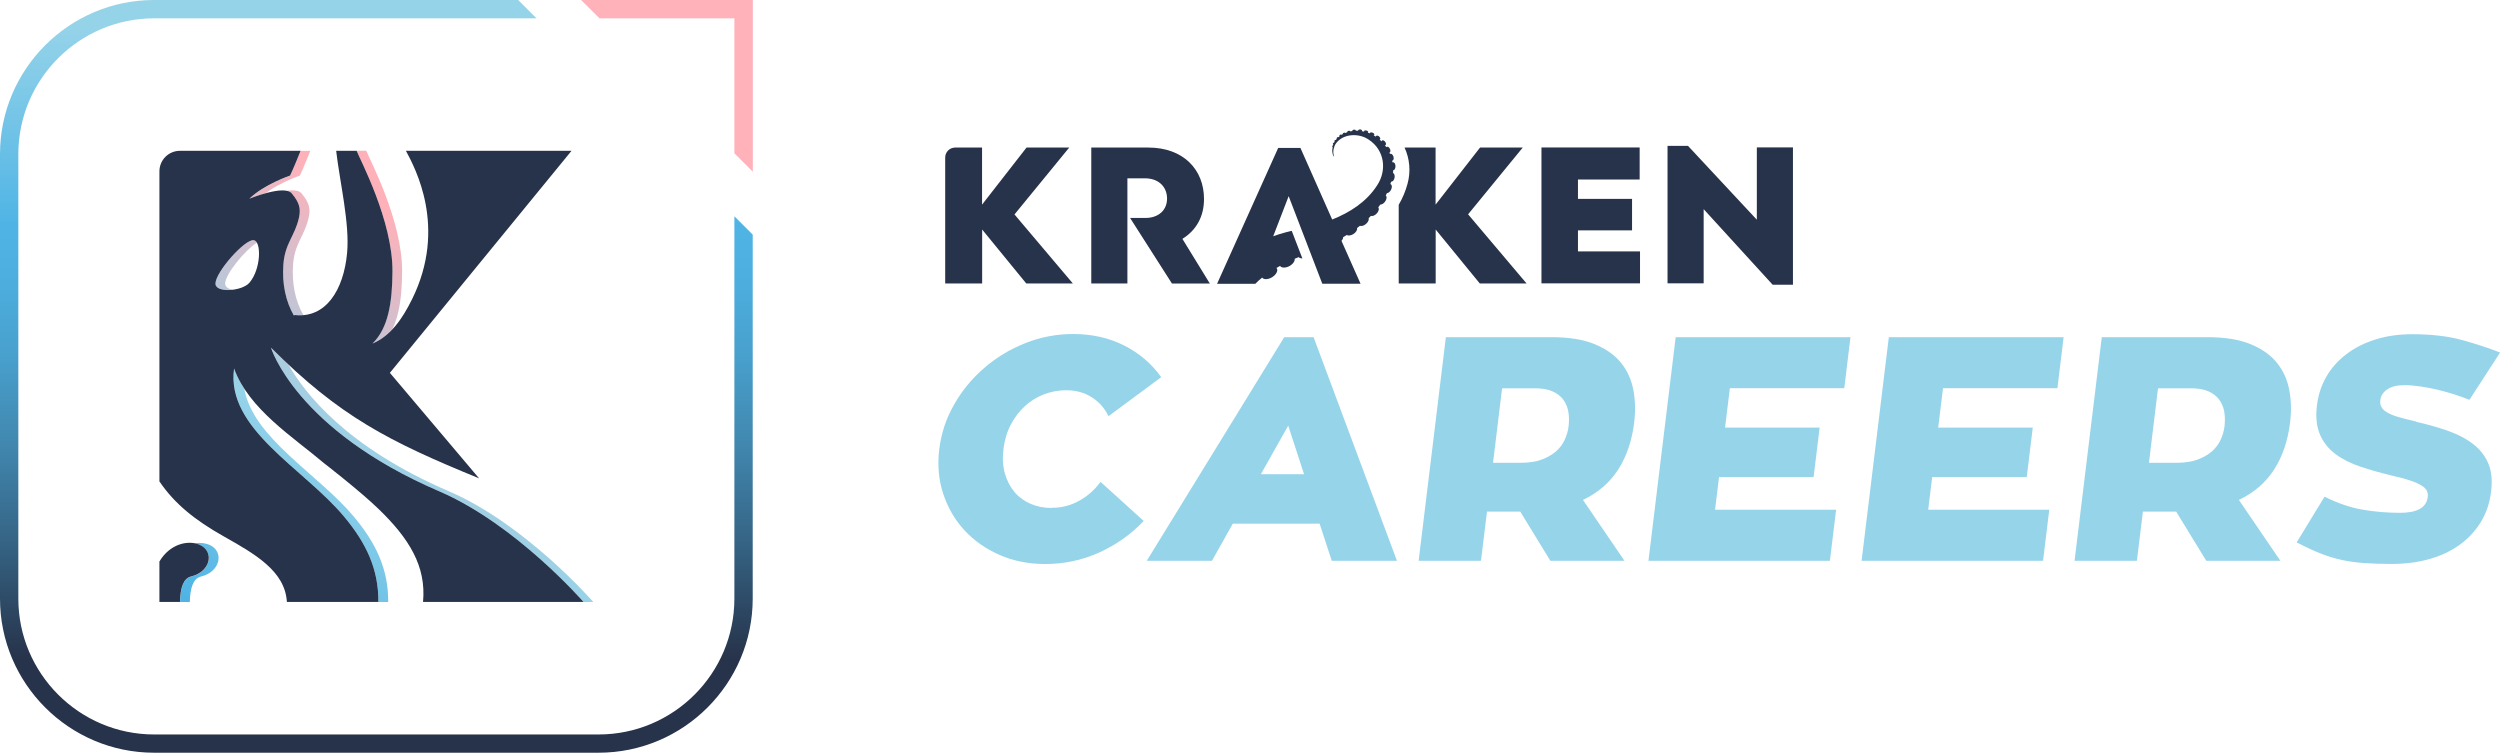 <?xml version="1.0" encoding="UTF-8"?>
<svg id="Layer_2" data-name="Layer 2" xmlns="http://www.w3.org/2000/svg" xmlns:xlink="http://www.w3.org/1999/xlink" viewBox="0 0 269.89 81.27">
  <defs>
    <style>
      .cls-1 {
        fill: url(#New_Gradient_Swatch_2-7);
      }

      .cls-2 {
        fill: url(#New_Gradient_Swatch_9);
      }

      .cls-3 {
        fill: #27334a;
      }

      .cls-4 {
        fill: url(#New_Gradient_Swatch_2-2);
      }

      .cls-5 {
        fill: url(#New_Gradient_Swatch_2-8);
      }

      .cls-6 {
        fill: #ffb2ba;
      }

      .cls-7 {
        fill: url(#New_Gradient_Swatch_2);
      }

      .cls-8 {
        fill: url(#New_Gradient_Swatch_2-4);
      }

      .cls-9 {
        fill: #2f395a;
      }

      .cls-10 {
        fill: url(#New_Gradient_Swatch_2-5);
      }

      .cls-11 {
        fill: #96d4ea;
      }

      .cls-12 {
        fill: url(#New_Gradient_Swatch_2-6);
      }

      .cls-13 {
        fill: url(#New_Gradient_Swatch_2-3);
      }
    </style>
    <linearGradient id="New_Gradient_Swatch_9" data-name="New Gradient Swatch 9" x1="40.63" y1="81.49" x2="40.63" y2="3.04" gradientUnits="userSpaceOnUse">
      <stop offset=".13" stop-color="#27334a"/>
      <stop offset=".16" stop-color="#293b54"/>
      <stop offset=".3" stop-color="#366687"/>
      <stop offset=".43" stop-color="#4188b0"/>
      <stop offset=".55" stop-color="#48a0cd"/>
      <stop offset=".65" stop-color="#4daede"/>
      <stop offset=".73" stop-color="#4fb4e5"/>
      <stop offset="1" stop-color="#95d3e9"/>
    </linearGradient>
    <linearGradient id="New_Gradient_Swatch_2" data-name="New Gradient Swatch 2" x1="19.52" y1="64.2" x2="43.99" y2="24.29" gradientUnits="userSpaceOnUse">
      <stop offset="0" stop-color="#4fb4e5"/>
      <stop offset=".47" stop-color="#95d3e9"/>
      <stop offset="1" stop-color="#ffb1b9"/>
    </linearGradient>
    <linearGradient id="New_Gradient_Swatch_2-2" data-name="New Gradient Swatch 2" x1="12.04" y1="59.62" x2="36.51" y2="19.7" xlink:href="#New_Gradient_Swatch_2"/>
    <linearGradient id="New_Gradient_Swatch_2-3" data-name="New Gradient Swatch 2" x1="15.74" y1="61.89" x2="40.22" y2="21.97" xlink:href="#New_Gradient_Swatch_2"/>
    <linearGradient id="New_Gradient_Swatch_2-4" data-name="New Gradient Swatch 2" x1="8.01" y1="57.14" x2="32.48" y2="17.23" xlink:href="#New_Gradient_Swatch_2"/>
    <linearGradient id="New_Gradient_Swatch_2-5" data-name="New Gradient Swatch 2" x1="24.48" y1="67.24" x2="48.95" y2="27.33" xlink:href="#New_Gradient_Swatch_2"/>
    <linearGradient id="New_Gradient_Swatch_2-6" data-name="New Gradient Swatch 2" x1="33.47" y1="72.76" x2="57.94" y2="32.84" xlink:href="#New_Gradient_Swatch_2"/>
    <linearGradient id="New_Gradient_Swatch_2-7" data-name="New Gradient Swatch 2" x1="7.27" y1="56.69" x2="31.74" y2="16.78" xlink:href="#New_Gradient_Swatch_2"/>
    <linearGradient id="New_Gradient_Swatch_2-8" data-name="New Gradient Swatch 2" x1="17.65" y1="63.06" x2="42.12" y2="23.14" xlink:href="#New_Gradient_Swatch_2"/>
  </defs>
  <g id="Layer_1-2" data-name="Layer 1">
    <g>
      <g>
        <g>
          <path class="cls-11" d="M113.57,54.82c1.04,0,2.01-.25,2.92-.75.91-.5,1.69-1.19,2.32-2.05l4.66,4.22c-1.37,1.45-2.98,2.58-4.81,3.41-1.84.83-3.78,1.24-5.83,1.24-1.79,0-3.43-.33-4.92-.98-1.48-.65-2.75-1.54-3.78-2.65-1.04-1.12-1.8-2.43-2.3-3.94-.5-1.51-.64-3.12-.43-4.83.21-1.71.74-3.32,1.61-4.83.86-1.51,1.95-2.83,3.26-3.95,1.31-1.13,2.79-2.02,4.43-2.67s3.36-.98,5.16-.98c2.05,0,3.89.42,5.52,1.25s2.96,1.97,3.98,3.41l-5.69,4.21c-.42-.87-1.03-1.55-1.82-2.05-.79-.5-1.7-.75-2.74-.75-.83,0-1.62.14-2.38.43-.76.29-1.44.7-2.05,1.25-.61.55-1.12,1.21-1.54,2s-.69,1.68-.81,2.68c-.12.98-.07,1.86.16,2.65.23.79.58,1.45,1.05,2,.47.55,1.05.97,1.74,1.26.69.3,1.45.44,2.27.44Z"/>
          <path class="cls-11" d="M142.47,56.53h-9.38l-2.25,4.01h-7.04l14.84-24.14h3.17l9,24.14h-7.04l-1.31-4.01ZM136.12,51.19h4.66l-1.71-5.24-2.95,5.24Z"/>
          <path class="cls-11" d="M164.12,55.23h-3.59l-.65,5.31h-6.73l2.94-24.14h11.42c1.86,0,3.41.25,4.63.75,1.23.5,2.18,1.18,2.86,2.02s1.12,1.82,1.33,2.93c.21,1.11.24,2.25.1,3.44-.24,2.01-.82,3.72-1.73,5.14-.91,1.42-2.18,2.51-3.81,3.29l4.48,6.57h-8l-3.25-5.31ZM161.17,49.96h2.97c.9,0,1.66-.11,2.28-.34.62-.23,1.14-.53,1.56-.89.41-.37.73-.78.94-1.25s.36-.95.42-1.46c.06-.52.06-1.03-.02-1.52s-.25-.93-.53-1.32c-.28-.39-.66-.7-1.16-.92-.5-.23-1.14-.34-1.92-.34h-3.55l-.98,8.05Z"/>
          <path class="cls-11" d="M198.22,55.03l-.67,5.51h-19.59l2.94-24.14h18.87l-.67,5.51h-12.35l-.52,4.25h10.21l-.65,5.34h-10.21l-.43,3.53h13.07Z"/>
          <path class="cls-11" d="M221.23,55.03l-.67,5.51h-19.59l2.94-24.14h18.87l-.67,5.51h-12.35l-.52,4.25h10.21l-.65,5.34h-10.21l-.43,3.53h13.07Z"/>
          <path class="cls-11" d="M234.93,55.23h-3.59l-.65,5.31h-6.73l2.94-24.14h11.42c1.86,0,3.41.25,4.63.75,1.23.5,2.18,1.18,2.86,2.02s1.12,1.82,1.33,2.93c.21,1.11.24,2.25.1,3.44-.24,2.01-.82,3.72-1.73,5.14-.91,1.42-2.18,2.51-3.81,3.29l4.48,6.57h-8l-3.25-5.31ZM231.98,49.96h2.97c.9,0,1.66-.11,2.28-.34.62-.23,1.14-.53,1.56-.89.41-.37.73-.78.94-1.25s.36-.95.42-1.46c.06-.52.06-1.03-.02-1.52s-.25-.93-.53-1.32c-.28-.39-.66-.7-1.16-.92-.5-.23-1.14-.34-1.92-.34h-3.55l-.98,8.05Z"/>
          <path class="cls-11" d="M260.84,45.54c1.34.3,2.55.65,3.62,1.04s1.96.89,2.67,1.47c.71.58,1.22,1.28,1.54,2.09.32.81.4,1.79.26,2.93-.15,1.23-.52,2.33-1.11,3.29-.59.96-1.35,1.77-2.28,2.45-.93.67-2.02,1.19-3.26,1.54-1.24.35-2.59.53-4.07.53-1.08,0-2.05-.03-2.92-.09-.87-.06-1.69-.17-2.48-.34-.78-.17-1.57-.41-2.34-.72-.78-.31-1.62-.7-2.53-1.18l3.01-4.93c1.43.71,2.8,1.18,4.11,1.4,1.3.23,2.66.34,4.06.34,1.84,0,2.83-.57,2.97-1.71.03-.23,0-.45-.09-.65-.09-.21-.28-.4-.57-.58-.29-.18-.68-.36-1.18-.53-.5-.17-1.15-.35-1.95-.53-1.25-.3-2.41-.62-3.47-.98-1.06-.35-1.97-.81-2.71-1.37-.75-.56-1.31-1.26-1.67-2.11s-.48-1.9-.32-3.15c.14-1.12.47-2.15,1.01-3.08.54-.94,1.26-1.75,2.16-2.43.9-.69,1.95-1.22,3.14-1.59,1.2-.38,2.52-.57,3.97-.57,2.07,0,3.87.21,5.39.63,1.52.42,2.89.87,4.1,1.35l-3.31,5.1c-.53-.21-1.09-.41-1.69-.6-.6-.19-1.2-.36-1.8-.5-.6-.14-1.21-.25-1.8-.34-.6-.09-1.17-.14-1.72-.14-.81,0-1.43.15-1.87.46-.44.31-.69.69-.74,1.15-.03.27,0,.51.1.72.1.21.3.4.58.58.29.18.69.36,1.21.51.52.16,1.18.33,1.99.51Z"/>
        </g>
        <g>
          <path class="cls-3" d="M177.05,27.15v3.44h-10.64v-14.67h10.6v3.46h-6.66v2.09h5.84v3.4h-5.84v2.27h6.7Z"/>
          <path class="cls-3" d="M193.56,15.92v14.82h-2.19l-7.45-8.16v8.01h-3.9v-14.84h2.21l7.43,7.97v-7.81h3.9Z"/>
          <path class="cls-3" d="M158.48,23.15l5.91-7.22h-4.61l-4.8,6.16v-6.16h-3.35c.55,1.19.69,2.58.32,3.91-.21.79-.53,1.55-.95,2.27v8.49h3.99v-5.82l4.76,5.82h5.05l-6.3-7.45Z"/>
          <path class="cls-3" d="M110.79,30.6l-4.76-5.82v5.82h-3.99v-13.59c0-.6.48-1.08,1.08-1.08h2.9v6.16l4.8-6.16h4.61l-5.91,7.22,6.3,7.45h-5.05Z"/>
          <path class="cls-3" d="M127.66,25.78c1.5-.94,2.32-2.41,2.32-4.3,0-3.17-2.23-5.55-6.01-5.55h-6.16v14.67h3.9v-11.35h1.88c1.54,0,2.4.96,2.4,2.19s-.9,2.09-2.34,2.09h-1.65l4.52,7.08h4.09l-2.96-4.82Z"/>
          <path class="cls-3" d="M150.42,18.62s-.02,0-.03,0c0-.08.01-.16.01-.24,0,0,0,0,0,0,.14,0,.25-.19.25-.43s-.11-.43-.25-.43c-.03,0-.05,0-.07.02-.01-.07-.02-.14-.04-.2.02,0,.03,0,.04,0,.12-.04.16-.23.1-.44-.07-.2-.22-.34-.33-.3-.01,0-.03.01-.04.02-.02-.05-.05-.1-.07-.15,0,0,.02,0,.03,0,.1-.05.11-.23.03-.4-.08-.17-.23-.27-.34-.22-.02,0-.03.02-.05.04-.05-.07-.09-.14-.15-.21.03,0,.05,0,.07-.02.08-.06.06-.22-.05-.36-.11-.14-.26-.2-.34-.13-.03.02-.04.06-.04.1-.07-.07-.14-.13-.21-.2.02,0,.04-.01.05-.03.06-.07,0-.21-.11-.31-.12-.1-.26-.12-.32-.05-.02.02-.02.05-.02.08-.08-.05-.16-.11-.25-.15.03-.01.06-.03.07-.06.03-.08-.05-.18-.19-.23-.13-.05-.26-.03-.29.05,0,.01,0,.02,0,.03-.07-.03-.14-.06-.21-.08.01-.01.02-.03.03-.04.02-.07-.06-.16-.18-.19s-.24,0-.26.07c0,.01,0,.03,0,.05-.08-.02-.16-.04-.24-.05.01-.01.02-.03.02-.05,0-.07-.08-.13-.2-.14-.11,0-.21.04-.21.1,0,.01,0,.03.01.04-.09,0-.19,0-.28,0,0,0,0-.02,0-.03,0-.06-.1-.1-.2-.08-.1.01-.18.07-.17.13,0,0,0,.01,0,.02-.04,0-.09.01-.13.02-.03,0-.06.01-.09.02,0,0,0,0,0-.01-.01-.05-.1-.08-.19-.05-.09.02-.15.08-.14.14,0,0,0,0,0,.01-.07.02-.14.05-.21.08,0,0,0,0,0,0-.02-.04-.1-.05-.17-.02-.08.03-.12.1-.1.14,0,0,0,0,0,0-.05.02-.09.05-.13.08,0,0,0,0,0-.01-.02-.04-.09-.04-.16,0-.06.04-.1.1-.07.14,0,0,.01.01.02.02-.05.03-.09.07-.13.11,0,0,0,0,0-.01-.03-.03-.09-.01-.14.03s-.07.11-.04.14c0,0,0,0,.01,0-.04.04-.08.08-.11.13,0,0,0,0,0,0-.03-.02-.08,0-.12.04-.04.05-.05.1-.02.13,0,0,.01,0,.02,0-.03.04-.05.09-.08.13,0,0,0,0,0,0-.03-.02-.07,0-.1.06-.03.05-.03.1,0,.11,0,0,.02,0,.03,0-.02.04-.03.08-.04.12,0,0,0,0,0,0-.03,0-.06.02-.07.07-.01.05,0,.09.03.1,0,0,0,0,.01,0-.04.19-.06.38-.03.59.02.13.05.26.1.39.01.02.03.04.04.03.04,0,0-.13,0-.13h0c-.1-.42,0-.9.24-1.26.8-1.09,2.5-1.14,3.55-.41,1.71,1.12,1.99,3.32.88,4.96-1.13,1.75-2.9,2.89-4.83,3.66l-3.43-7.73h-2.4l-6.6,14.67h4.13c.23-.24.47-.46.74-.67.17.24.64.22,1.07-.04.44-.27.67-.7.51-.95-.01-.02-.03-.03-.04-.05.13-.08.26-.15.39-.22.15.23.59.24,1.01.02.38-.21.61-.54.57-.79.14-.06.29-.12.43-.18.08.09.23.14.4.14l-1.15-2.98c-.47.11-.95.24-1.36.37-.21.07-.43.14-.64.22l1.67-4.33,3.63,9.45h4.13l-2.06-4.63c.12-.13.19-.27.18-.39.13-.08.26-.16.39-.24.16.1.45.07.72-.1.29-.19.45-.46.39-.65.1-.08.21-.16.31-.24.16.06.41,0,.63-.18.25-.2.38-.47.31-.64.09-.08.17-.17.25-.25.16.05.4-.03.6-.23.24-.24.32-.54.19-.69.08-.1.15-.2.22-.3.15,0,.35-.1.5-.3.2-.26.24-.56.09-.68,0,0,0,0,0,0,.04-.09.09-.17.13-.26.14,0,.32-.13.43-.34.14-.26.13-.53-.02-.62-.01,0-.02,0-.04-.01.03-.09.05-.18.08-.27,0,0,0,0,0,0,.15.03.32-.15.37-.41s-.03-.49-.18-.52Z"/>
        </g>
      </g>
      <g>
        <polygon class="cls-6" points="64.72 1.98 79.28 1.98 79.28 16.55 81.27 18.54 81.27 0 62.73 0 64.72 1.98"/>
        <path class="cls-2" d="M79.28,23.35v41.28c0,8.08-6.57,14.66-14.66,14.66H16.64c-8.08,0-14.66-6.58-14.66-14.66V16.64C1.98,8.56,8.56,1.98,16.64,1.98h41.28l-1.98-1.98H16.64C7.47,0,0,7.47,0,16.64v47.98c0,9.18,7.47,16.64,16.64,16.64h47.98c9.18,0,16.64-7.47,16.64-16.64V25.33l-1.98-1.98Z"/>
        <g>
          <path class="cls-7" d="M22.59,58.81c-.45-.19-1.01-.25-1.6-.16.19.03.38.09.55.16,1.62.69,1.25,2.9-.89,3.43-.84.21-1.17,1.21-1.21,2.75h1.05c.04-1.54.37-2.55,1.21-2.75,2.14-.53,2.52-2.74.89-3.43Z"/>
          <g>
            <path class="cls-4" d="M30.96,20.59c.23.05.41.14.53.28.8.98.99,1.62.78,2.59-.44,2.03-1.52,2.76-1.69,5.1-.15,2.05.25,3.99,1.16,5.54,0-.04,0-.07.02-.11.34.04.67.05.99.02-.88-1.53-1.26-3.44-1.11-5.45.17-2.34,1.25-3.07,1.69-5.1.21-.97.03-1.61-.78-2.59-.27-.33-.89-.37-1.59-.28Z"/>
            <path class="cls-13" d="M32.87,34.01s-.04,0-.06,0c0,0,0,0,0,.01.02,0,.04,0,.06,0Z"/>
            <path class="cls-8" d="M24.31,30.62c0-1.02,2.12-3.59,3.42-4.43-.09-.15-.2-.25-.34-.26-.94-.14-4.13,3.44-4.13,4.69,0,.6.94.78,1.89.66-.49-.08-.84-.29-.84-.66Z"/>
            <path class="cls-10" d="M26.37,41.95c-.44-.68-.82-1.4-1.09-2.16-.9,6.54,7.57,10.8,11.9,16.02,2.35,2.83,3.69,5.63,3.68,9.18h1.05c.02-3.55-1.32-6.35-3.68-9.18-3.84-4.62-10.91-8.48-11.86-13.85Z"/>
            <path class="cls-12" d="M48.47,53.04c-11.14-4.78-15.66-10.71-17.31-13.66-.62-.58-1.26-1.2-1.91-1.85,0,0,2.68,8.86,18.17,15.51,8.28,3.56,15.58,11.95,15.58,11.95h0,0s0,0,0,0h1.05s-7.3-8.39-15.58-11.95Z"/>
            <path class="cls-1" d="M26.92,21.45s.81-.33,1.75-.59c1.6-1.19,3.7-1.9,3.7-1.9,0,0,.45-.95,1.13-2.67h-1.05c-.69,1.72-1.13,2.67-1.13,2.67,0,0-2.81.95-4.4,2.5Z"/>
            <path class="cls-5" d="M40.2,37.09c.82-.34,1.53-.87,2.15-1.54.82-1.65,1.04-3.8,1.06-6.22.04-5.5-3.52-12.14-3.87-13.06h-1.05c.35.92,3.91,7.56,3.87,13.06-.02,3.26-.42,6.05-2.16,7.75Z"/>
          </g>
        </g>
        <g>
          <path class="cls-3" d="M20.64,62.23c2.14-.53,2.52-2.74.89-3.43-1.2-.51-3.17-.12-4.32,1.82v4.36h2.22c.04-1.54.37-2.55,1.21-2.75Z"/>
          <g>
            <path class="cls-3" d="M63,64.99s-7.3-8.39-15.58-11.95c-15.49-6.65-18.17-15.51-18.17-15.51,7.42,7.42,12.71,10.12,22.47,14.11l-9.63-11.39,19.61-23.97h-17.88c.98,1.83,4.49,8.27.67,16.01-1.08,2.2-2.37,4-4.28,4.8,1.74-1.7,2.13-4.49,2.16-7.75.04-5.5-3.52-12.14-3.87-13.06h-2.21c.39,3.36,1.48,7.87,1.18,11.04-.37,3.98-2.3,7.1-5.7,6.68,0,.03-.01.07-.02.11-.91-1.55-1.31-3.49-1.16-5.54.17-2.34,1.25-3.07,1.69-5.1.21-.97.03-1.61-.78-2.59-.8-.98-4.58.57-4.58.57,1.59-1.55,4.4-2.5,4.4-2.5,0,0,.45-.95,1.13-2.67h-13.02c-1.23,0-2.22.99-2.22,2.22v33.47c1.64,2.42,3.84,4.18,6.9,5.91,3.33,1.88,6.67,3.74,6.86,7.1h9.88c.02-3.55-1.32-6.35-3.68-9.18-4.33-5.22-12.8-9.47-11.9-16.02,1.58,4.38,6.38,7.4,9.73,10.24,0,0,3.82,2.95,5.82,4.88,3.35,3.22,5.21,6.23,4.85,10.08h17.33ZM26.93,30.52c-.78.92-3.67,1.15-3.67.1,0-1.25,3.19-4.83,4.13-4.69.85.12.8,3.11-.46,4.59Z"/>
            <polygon class="cls-9" points="63 64.99 63 64.99 63 64.99 63 64.99"/>
          </g>
        </g>
      </g>
    </g>
  </g>
</svg>